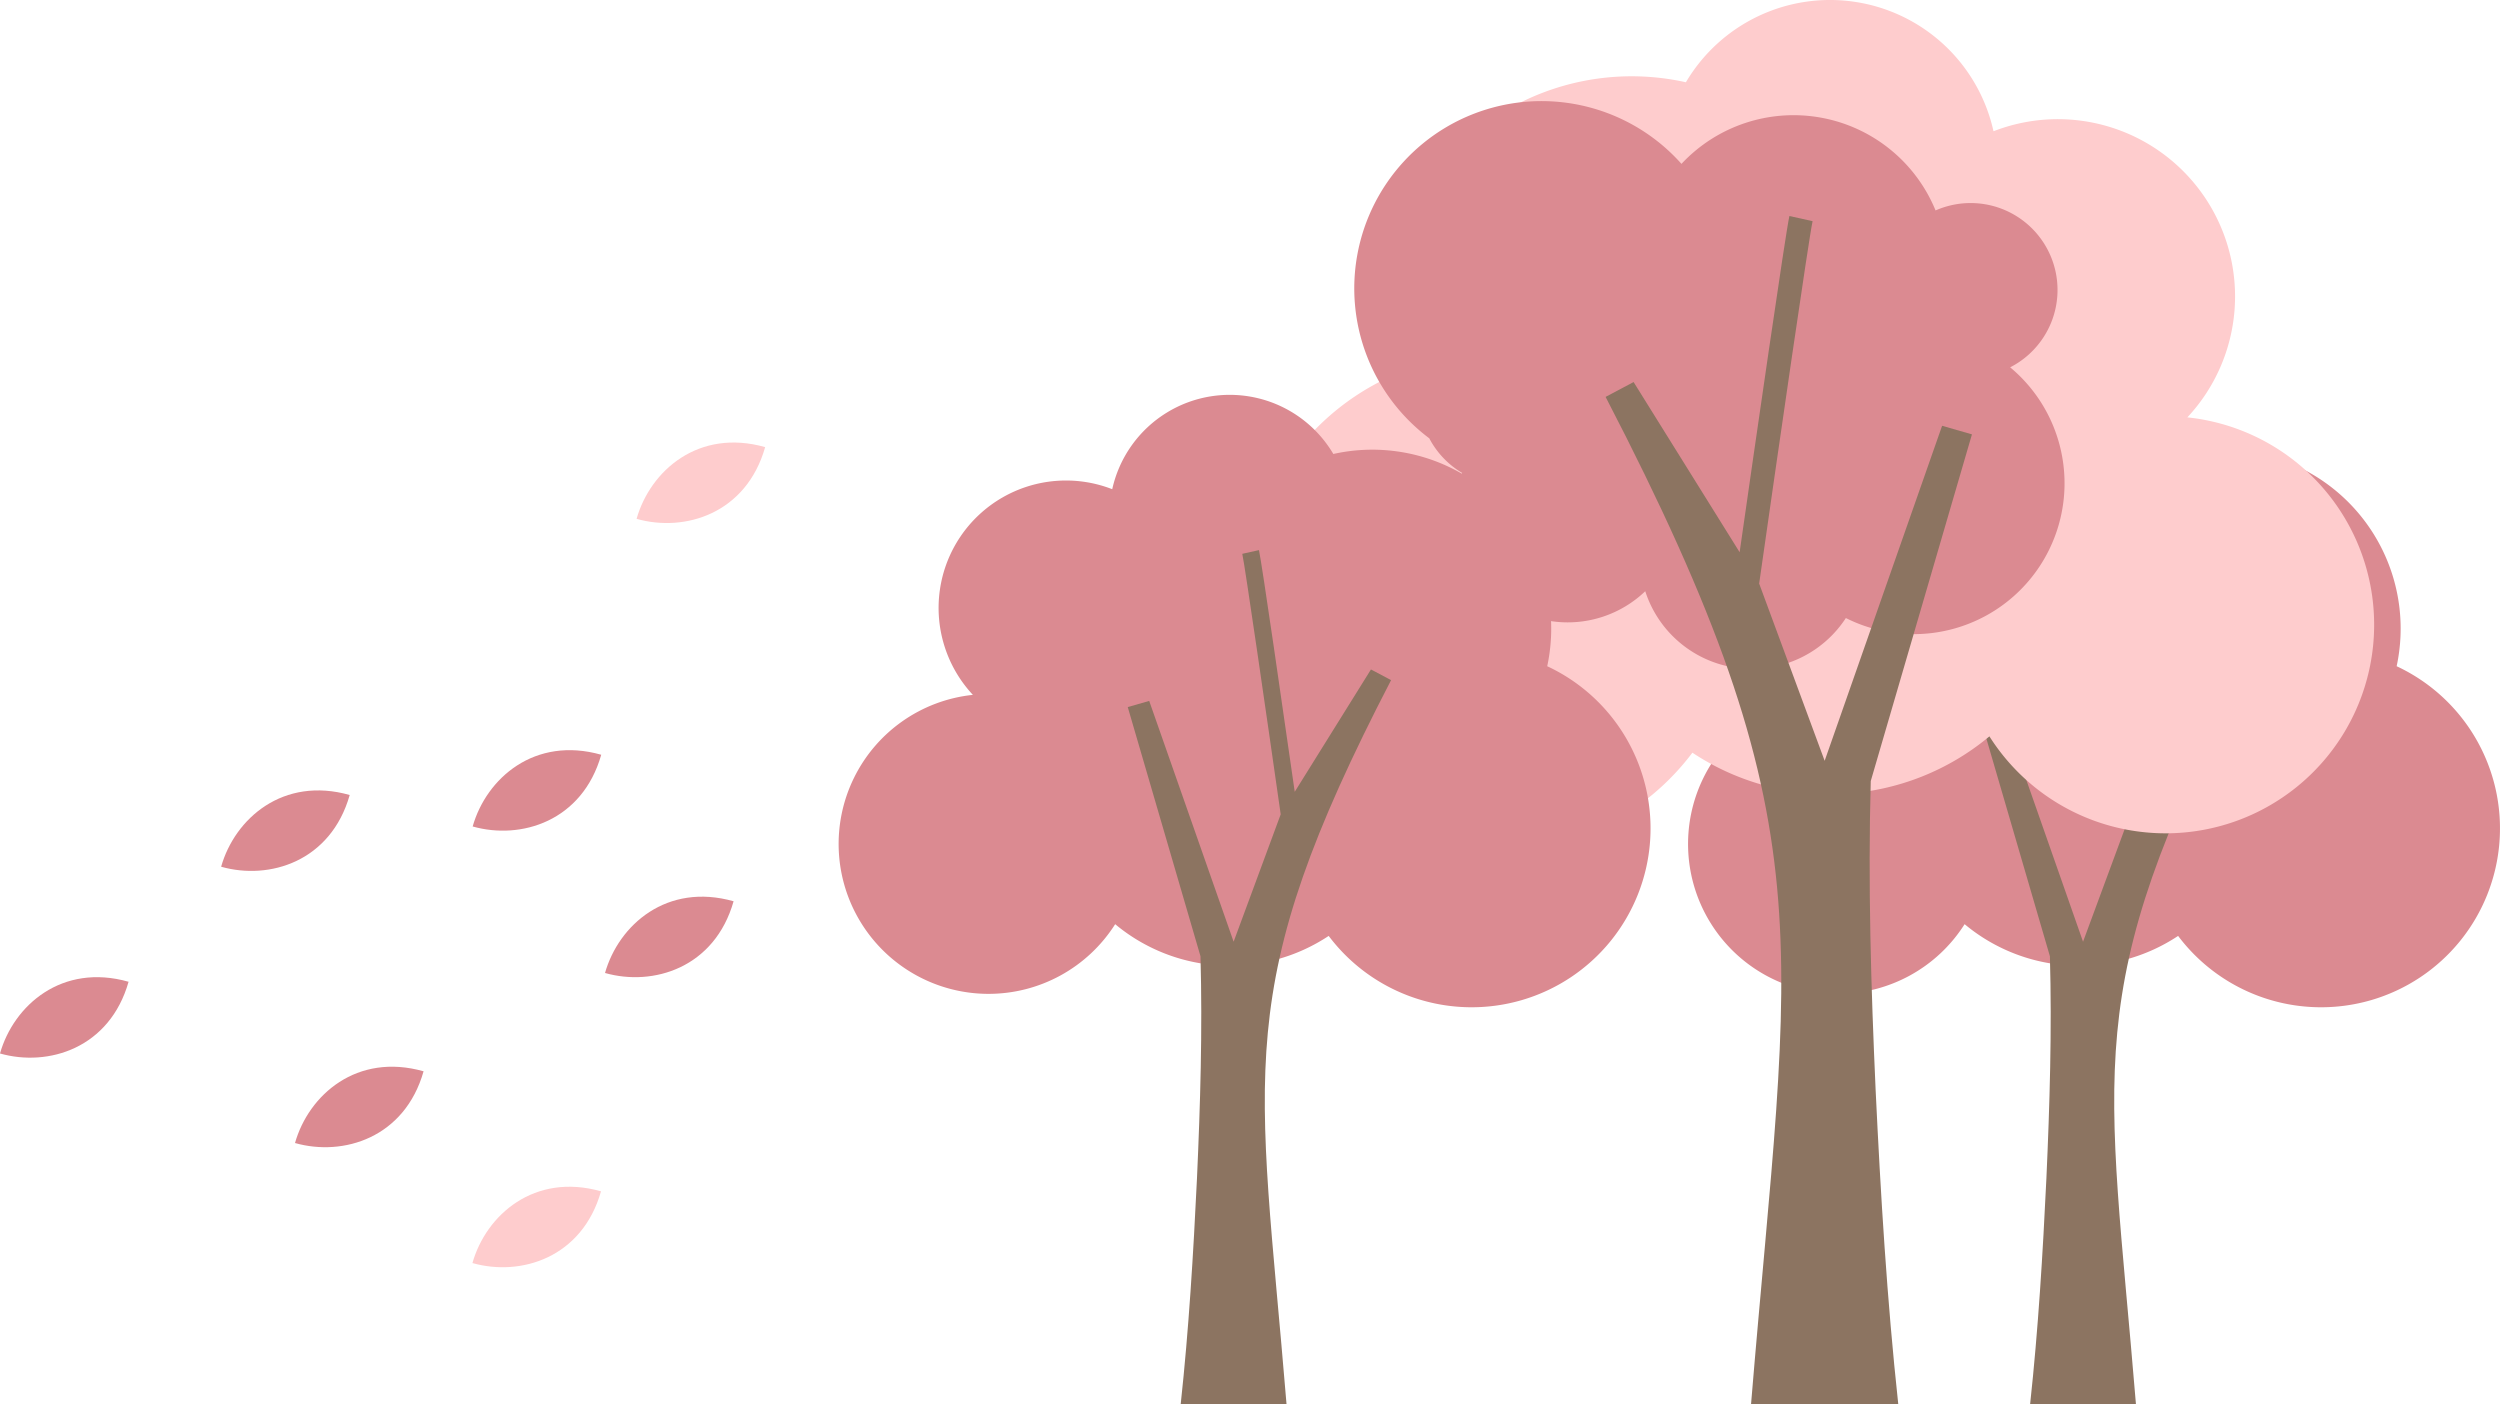   <svg xmlns="http://www.w3.org/2000/svg" viewBox="0 0 784.268 440.515" width="100%" style="vertical-align: middle; max-width: 100%; width: 100%;">
   <g>
    <g>
     <path d="M571.678,217.984a39.967,39.967,0,0,1,43.715-64.519,37.749,37.749,0,0,1,69.361-11.047A56.119,56.119,0,0,1,751.846,209,56.12,56.12,0,1,1,683.291,293.6a56.1,56.1,0,0,1-66.977-3.681,47.027,47.027,0,1,1-44.636-71.931Z" fill="rgb(219,138,145)">
     </path>
     <path d="M641.97,369.674c1.045-23.22,1.747-46.451,1.1-69.689h0l-22.817-78.168,6.73-1.937,26.483,75.544,14.769-39.962c-4.382-30.671-11.213-77.958-12.05-81.724l5.233-1.162c.895,4.029,7.674,51.064,11.219,75.819l23.912-38.38,6.313,3.35c-50.643,97.712-41.523,121.325-32.8,227.15h-33.2C639.419,416.941,640.838,393.326,641.97,369.674Z" fill="rgb(140, 116, 97)">
     </path>
     <path d="M686.191,130.934a55.6,55.6,0,0,0-60.816-89.757,52.515,52.515,0,0,0-96.494-15.368,78.075,78.075,0,0,0-93.338,92.632,78.073,78.073,0,1,0,95.373,117.683A78.046,78.046,0,0,0,624.094,231a65.423,65.423,0,1,0,62.1-100.069Z" fill="rgb(254,204,205)">
     </path>
     <path d="M630.6,115.23a27.256,27.256,0,0,0-23.4-49.21A48.132,48.132,0,0,0,527.49,51.41,58.756,58.756,0,1,0,448.375,137.5a27.417,27.417,0,0,0,10.3,10.85,35.149,35.149,0,0,0,57.452,37.118,35.168,35.168,0,0,0,62.935,8.415A47.323,47.323,0,0,0,630.6,115.23ZM525.307,149.244c-.019-.059-.044-.114-.063-.173.029-.077.056-.155.085-.233.078.058.154.117.233.174C525.478,149.091,525.39,149.164,525.307,149.244Z" fill="rgb(219,138,145)">
     </path>
     <path d="M588.4,341.963c-1.453-32.3-2.43-64.623-1.528-96.95h0l31.743-108.746-9.363-2.695-36.843,105.1-20.546-55.6c6.095-42.668,15.6-108.453,16.763-113.692l-7.279-1.616c-1.246,5.605-10.677,71.039-15.609,105.477l-33.265-53.393-8.783,4.66c70.454,135.935,57.766,168.785,45.627,316.007H595.5C591.951,407.719,589.977,374.867,588.4,341.963Z" fill="rgb(140, 116, 97)">
     </path>
     <path d="M305.2,217.984a39.967,39.967,0,0,1,43.716-64.519,37.749,37.749,0,0,1,69.361-11.047A56.122,56.122,0,0,1,485.373,209,56.12,56.12,0,1,1,416.817,293.6a56.1,56.1,0,0,1-66.977-3.681A47.027,47.027,0,1,1,305.2,217.984Z" fill="rgb(219,138,145)">
     </path>
     <path d="M375.5,369.674c1.045-23.22,1.746-46.451,1.1-69.689h0l-22.817-78.168,6.73-1.937,26.483,75.544,14.769-39.962c-4.381-30.671-11.212-77.958-12.05-81.724l5.233-1.162c.9,4.029,7.674,51.064,11.22,75.819l23.911-38.38,6.313,3.35c-50.643,97.712-41.522,121.325-32.8,227.15h-33.2C372.945,416.941,374.364,393.326,375.5,369.674Z" fill="rgb(140, 116, 97)">
     </path>
     <path d="M132.879,336.075c-5.921,20.86-25.2,26.8-40.335,22.5C96.84,343.438,112.019,330.154,132.879,336.075Z" fill="rgb(219,138,145)">
     </path>
     <path d="M188.54,373.728c-5.921,20.86-25.2,26.8-40.335,22.5C152.5,381.091,167.68,367.807,188.54,373.728Z" fill="rgb(254,204,205)">
     </path>
     <path d="M109.705,249.4c-5.92,20.86-25.2,26.8-40.334,22.5C73.667,256.761,88.845,243.476,109.705,249.4Z" fill="rgb(219,138,145)">
     </path>
     <path d="M188.612,236.771c-5.921,20.86-25.2,26.8-40.335,22.5C152.573,244.135,167.752,230.85,188.612,236.771Z" fill="rgb(219,138,145)">
     </path>
     <path d="M240.036,140.265c-5.921,20.86-25.2,26.8-40.335,22.5C204,147.629,219.176,134.345,240.036,140.265Z" fill="rgb(254,204,205)">
     </path>
     <path d="M40.335,307.986c-5.921,20.86-25.2,26.8-40.335,22.5C4.3,315.35,19.475,302.065,40.335,307.986Z" fill="rgb(219,138,145)">
     </path>
     <path d="M230.133,282.733c-5.92,20.86-25.2,26.8-40.334,22.5C194.1,290.1,209.273,276.813,230.133,282.733Z" fill="rgb(219,138,145)">
     </path>
    </g>
   </g>
  </svg>
